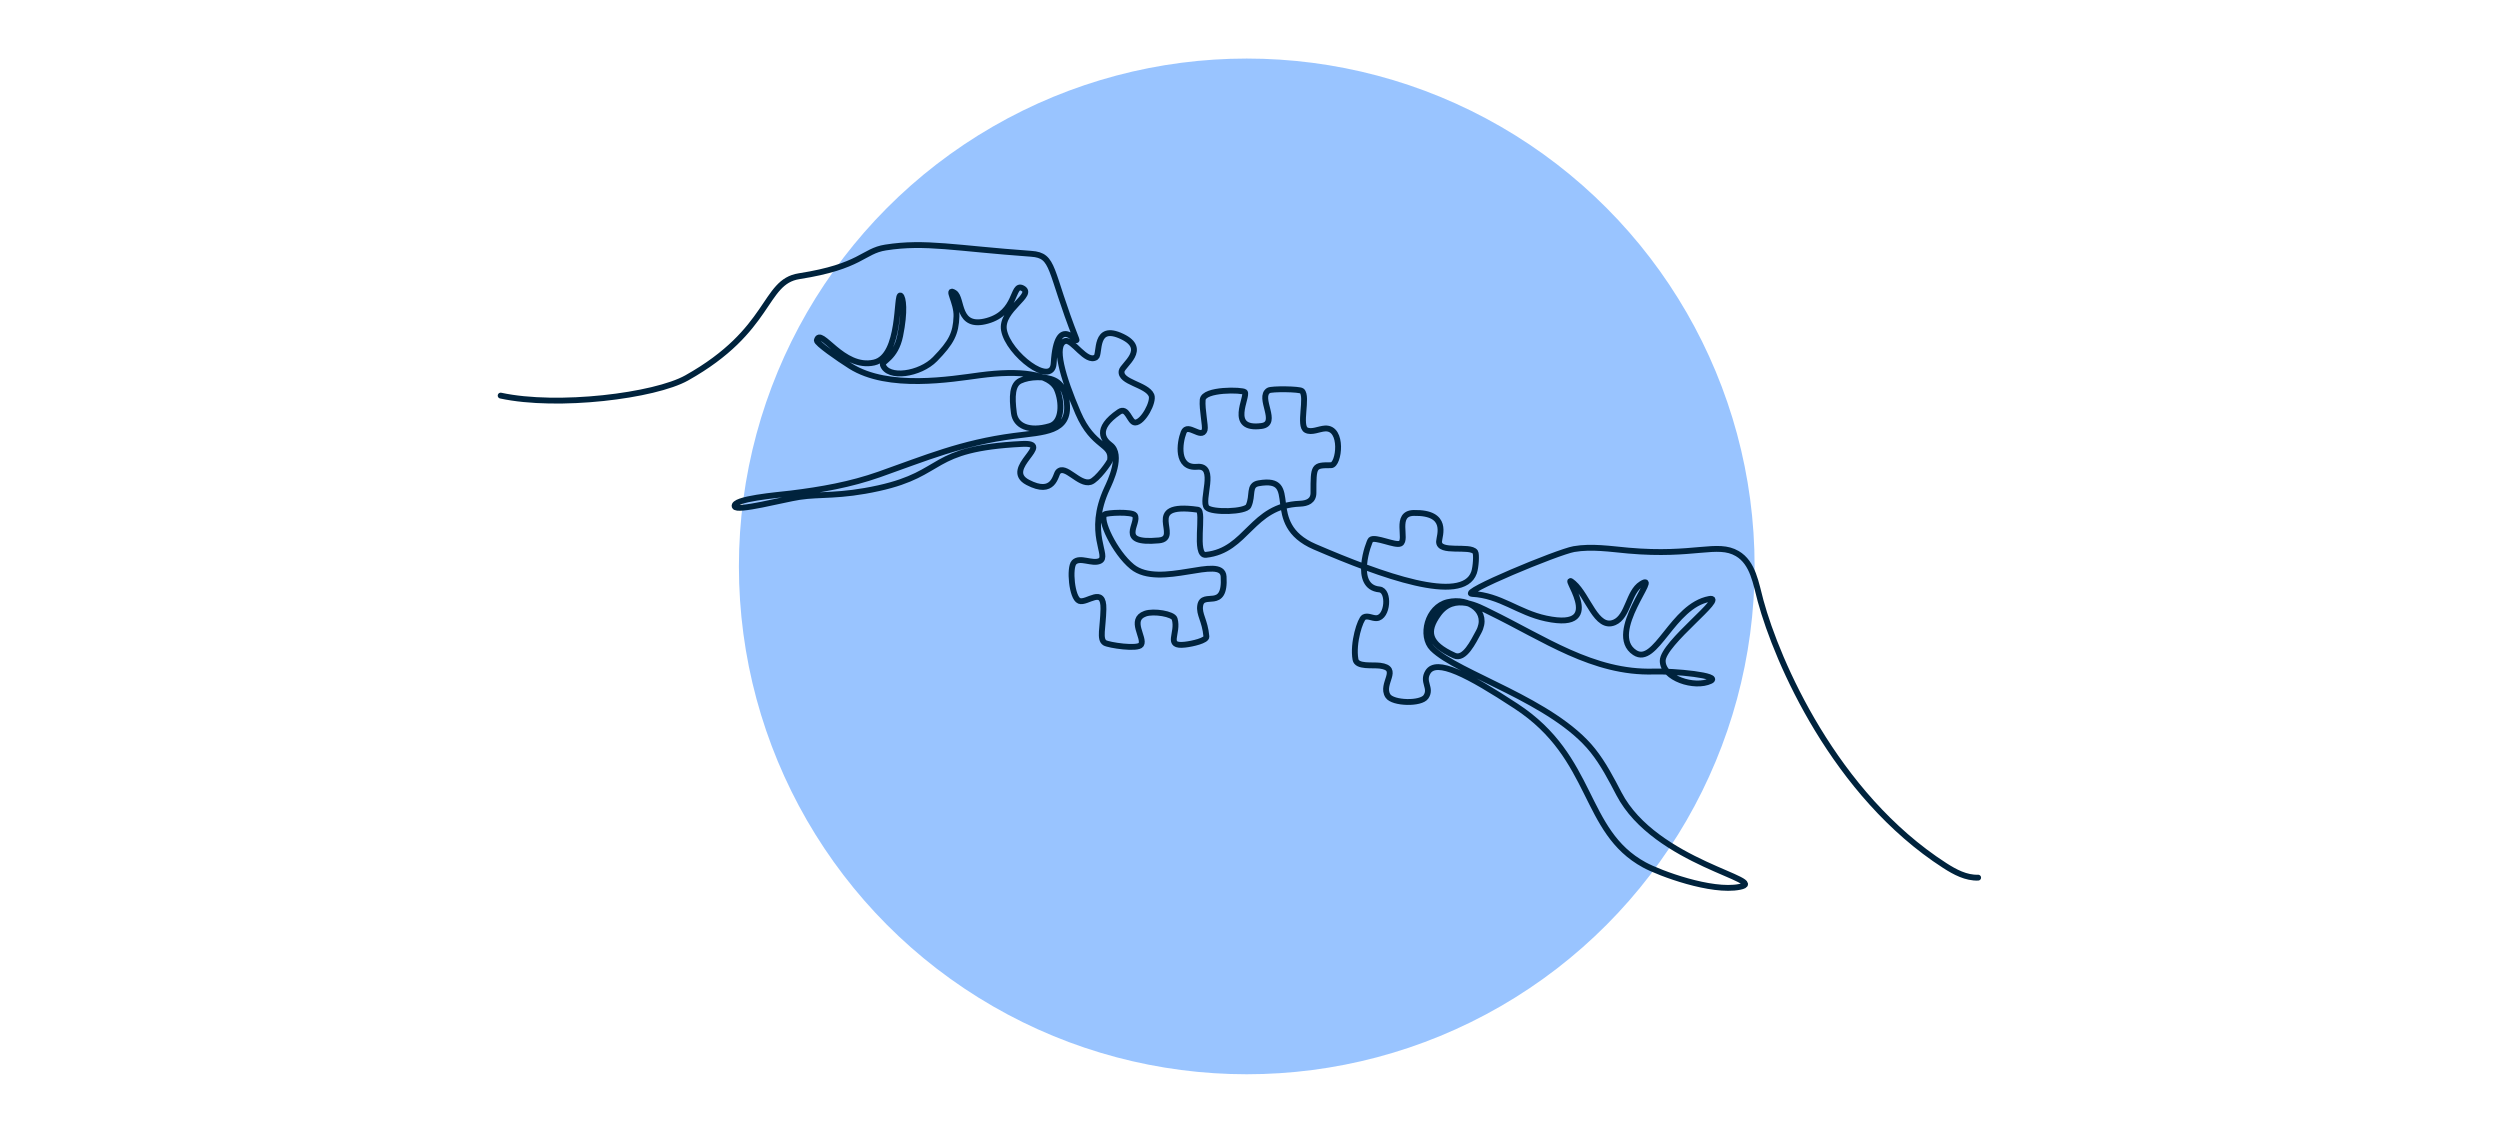 <?xml version="1.0" encoding="UTF-8"?>
<svg xmlns="http://www.w3.org/2000/svg" width="1280" height="580" viewBox="0 0 1280 580">
  <defs>
    <style>
      .cls-1, .cls-2 {
        fill: none;
      }

      .cls-2 {
        stroke: #00233d;
        stroke-linecap: round;
        stroke-miterlimit: 10;
        stroke-width: 3px;
      }

      .cls-3 {
        fill: #99c4ff;
      }
    </style>
  </defs>
  <g id="BG-Rahmen">
    <rect class="cls-1" y="-350" width="1280" height="580"/>
  </g>
  <g id="YLA_x5F_Form_x5F_00">
    <circle class="cls-3" cx="638.34" cy="290" r="260.02"/>
  </g>
  <g id="YLA_x5F_Illustration">
    <path class="cls-2" d="M256.34,202.55c29.26,6.32,78.88.12,95.25-9.06,43.64-24.47,39.09-49.19,57.55-52.07,31.98-5,32.59-12.87,44.29-14.7,20.47-3.2,35.65.45,74.54,3.22,12.1.86,9.04,7.95,23.09,43.64,1.58,4.02-9.91-14.64-11.58,12.45-.76,12.36-23.28-4.82-25.44-17.01-1.85-10.42,16.25-18.25,9.34-21.54-5.29-2.52-2.47,12.47-17.83,16.76-15.92,4.45-12.5-11.56-16.86-14.34-4.37-2.79,1.28,4.86,1.02,12.08-.31,8.78-2.56,13.27-10.97,21.88-7.69,7.86-24.19,10.33-26.74,2.9-.61-1.78,6.51-3.33,8.87-14.79,2.63-12.77,1.59-19.71.25-20.63-2.49-1.7.44,31.07-13.58,34.27-16.14,3.69-27.53-18.68-29.31-11.35-.33,1.38,11.09,9.32,17.21,13.18,19.44,12.28,51.84,6.61,66.34,4.69,20.23-2.67,35.82-.91,39.32,7.17,2.78,6.42,3,16.94-3.6,18.88-10.69,3.13-17.53-.18-18.38-6.67-1.13-8.63-.82-14.63,3.28-16.57,4.74-2.24,12.68-2.44,17.43-.21,5.07,2.37,6.08,8.53,6.4,11.61,1.58,15.05-11.62,14.8-27.05,16.84-27.11,3.59-45.04,11.27-69.01,19.73-14.74,5.2-29.75,7.85-45.24,9.75-6.59.81-30.09,2.66-28.77,6.64.93,2.83,24.89-3.61,33.1-4.86,10.77-1.65,20.47-.03,40.7-4.51,34.7-7.68,24.87-20.23,73.33-22.64,17.12-.85-10.59,12.58,2.91,19.68,13.41,7.05,14.13-3.78,15.49-5.31,3.74-4.19,10.78,6.88,16.64,5.11,3.39-1.02,9.91-10.17,10.05-11.23,1.16-8.63-8.63-6.09-16.4-24.11-7.98-18.52-12.71-34.88-6.62-36.81,3.78-1.2,10.63,11.51,15.77,8.3,2.33-1.45-1.21-17.63,13.46-10.6,13.4,6.43.26,14.49-.31,17.64-1.05,5.81,12.86,6.84,15.26,12.41,1.4,3.26-4.29,14.04-8.38,13.97-2.9-.05-3.86-8.38-8.19-5.42-12.85,8.78-7.68,14.53-4.5,16.89,6.69,4.97-.23,19.17-1.63,22.16-10.84,23.22,1.47,34.87-3.77,37.25-3.85,1.75-10.21-2.35-13.15.73-2.53,2.64-1.17,18.21,2.65,19.7,3.94,1.53,12.64-7.82,12.39,4.2-.2,9.53-2.19,15.48.72,17.28,1.86,1.15,16.95,3.51,18.56.94,2.14-3.4-6.42-12.8,2.08-15.86,4.34-1.56,14.34.11,15.09,2.64,2.2,7.43-5.02,14.36,5.29,13.21,3.95-.44,11.16-2.13,10.98-4.12-.76-8.45-3.9-11.28-3.18-15.89,1.23-7.92,13.11,3.25,11.99-14.87-.71-11.48-32.72,6.48-46.8-5.01-9.1-7.43-17.02-24.56-14.11-26.77,1.28-.97,14.1-1.48,15.4.36,2.8,3.97-9.85,14.98,12.36,12.93,12.09-1.11-9.46-19.89,20.01-15.7,3.41.49-2.18,23.75,4.04,23.1,21.23-2.22,23.25-25.25,48.21-26.19,3.66-.14,6.89-1.41,6.89-5.54,0-14.02.02-14.17,9.01-14.17,4.15,0,6.49-19.38-3.07-18.81-3.1.19-6.82,2.23-9.62.85-4.08-2.01.95-17.14-2.23-20.04-1.15-1.05-15.56-1.21-17.07-.27-5.76,3.6,5.55,16.98-3.62,18.19-17.67,2.34-6.73-15.12-8.55-17.35-1.01-1.23-21.1-1.73-21.57,3.96-.41,4.97,1.58,13.54,1.02,15.37-1.55,5.05-8.74-3.93-10.78,1.28-2.08,5.32-3.91,18.59,6.94,17.63,10.52-.93,1.59,17.36,4.98,20.9,2.56,2.68,19.86,2.28,21.31-.85,2.52-5.43-.2-10.68,5.18-11.61,22.6-3.93,1.13,20.63,28.73,32.51,34.23,14.73,75.66,29.77,81.53,13.24,1.03-2.9,1.34-9.57.66-10.54-2.61-3.77-18.85.95-18.54-5.44.14-2.91,5.24-14.95-12.96-14.58-10.15.2-3.1,13.72-6.83,15.67-2.53,1.32-13.07-3.85-15.18-1.92-.94.86-9.55,24.14,4.46,25.42,5.22.48,4.37,14.4-1.5,14.7-2.19.11-4.48-1.5-6.44-.49-1.83.94-5.86,13.13-4.34,21.64.71,3.97,8.61,2.68,12.53,3.18,10.89,1.39.02,9.24,4.09,15.5,2.5,3.85,16.94,4.23,19.48.41,3.02-4.55-2.15-7.49.95-12.61,4.34-7.17,20.41,1.21,45.22,17.46,40.28,26.37,33.88,63.99,65.67,81.27,7.88,4.28,34.3,14.08,48.74,11.23,16.35-3.22-43.2-12.09-61.77-47.63-4-7.66-7.99-15.38-13.39-22.17-20.27-25.51-69.23-39.36-82.12-52.21-6.36-6.34-2.64-21.32,7.79-23.78,11.08-2.61,21.41,5.01,15.86,15.23-2.74,5.04-7.23,14.5-12.41,12.14-13.41-6.1-14.63-12.3-8.14-21.27,8.04-11.12,20.74-3.69,26.1-1.09,27.86,13.54,53.08,31.47,84.12,30.52,10.2-.31,34.94,2.01,29.05,4.82-8.09,3.87-24.47-1.31-24.47-10.3s33.23-33.4,23.87-31.68c-18.96,3.48-27.4,34.53-38.19,27.46-15.14-9.93,13.84-41.74,3.33-35.14-6.66,4.18-6.67,16.66-13.73,19.67-9.29,3.96-13.44-13.51-20.9-20.05-8.58-7.53,19.05,25.19-14.2,18.05-14.22-3.05-23.25-11.84-37.78-12.58-7.04-.36,43.99-21.55,52.15-22.95,9.14-1.56,18.56-.05,27.85.78,33.82,3.02,45.55-4.46,55.78,1.53,8.13,4.76,9.52,15.35,11.95,24.26,8.45,31,37.92,99.17,94.28,135.46,5.18,3.33,10.96,6.43,17.08,6.19"/>
  </g>
</svg>